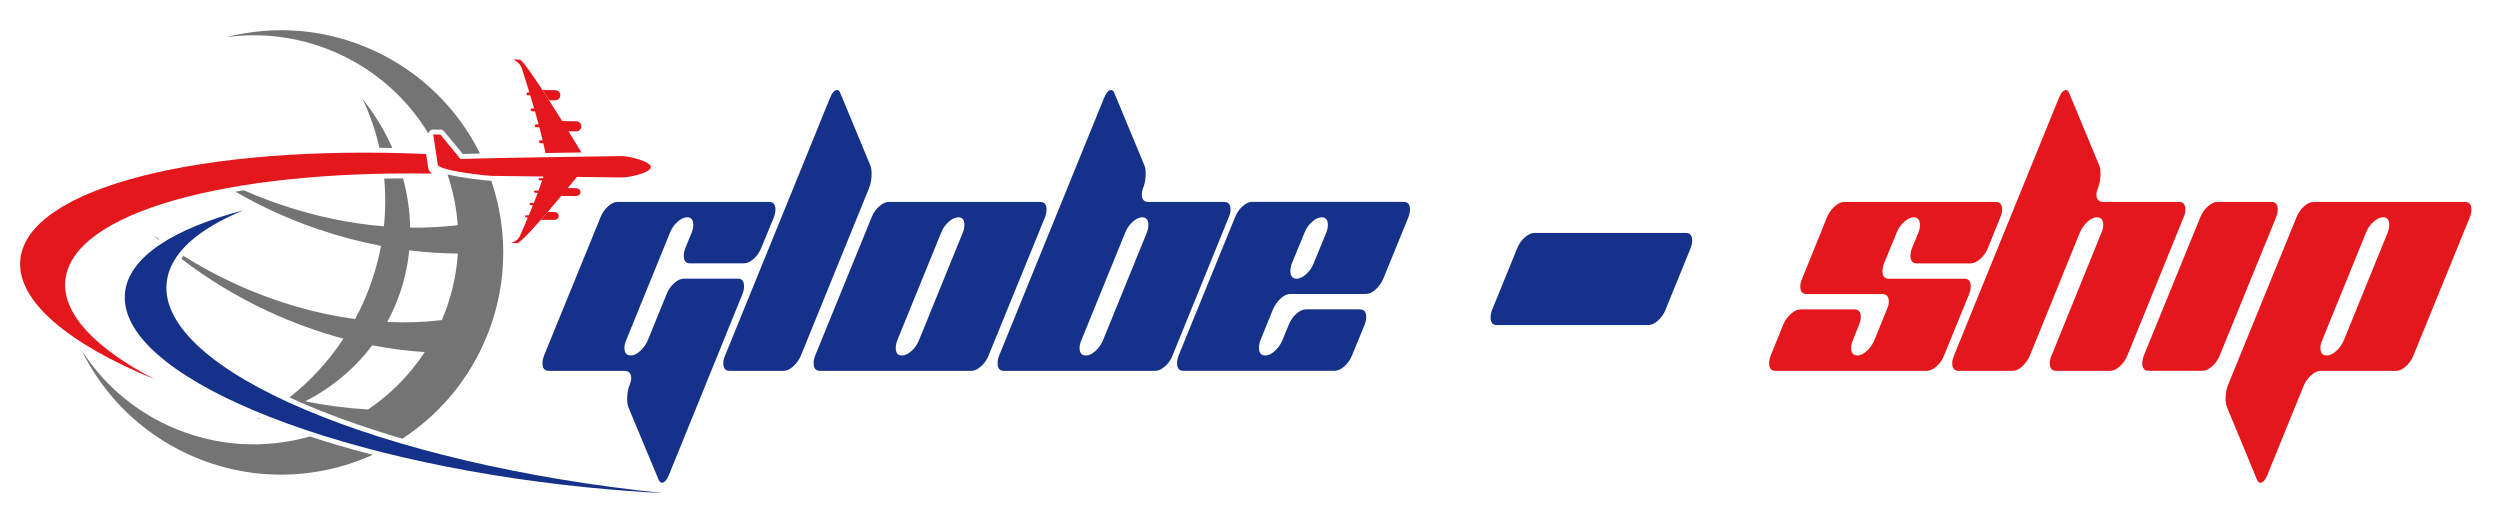 <?xml version="1.0" encoding="UTF-8"?>
<svg id="Layer_42" data-name="Layer 42" xmlns="http://www.w3.org/2000/svg" viewBox="0 0 1114.71 234">
  <defs>
    <style>
      .cls-1 {
        fill: #163189;
      }

      .cls-2 {
        fill: #737473;
      }

      .cls-3 {
        fill: #e4181c;
      }
    </style>
  </defs>
  <g>
    <g>
      <path class="cls-3" d="M290.22,74.53c.02-1.32-2.47-2.54-5.29-3.44-2.82-.9-5.97-1.47-7.29-1.49,0,0-54.62.68-72.31,1.3-3.39-4.15-8.68-10.52-8.97-10.91l-3.21-.04c.17.5,1.49,10.18,2.02,13.41,0,.29.26.58.73.86.81.49,2.24.96,4.01,1.4,3.06.76,7.13,1.42,10.77,1.91,4.07.55,7.59.88,8.56.89l23.05.28c-.08.24-.15.49-.23.73l-1.29-.02c-.22,0-.38.05-.5.14-.12.09-.18.22-.18.36,0,.28.24.51.67.52h.97c-.36,1.1-.74,2.18-1.13,3.26-.15.42-.31.84-.46,1.26l-1.37-.02c-.22,0-.38.05-.5.14-.12.09-.18.22-.18.36,0,.28.24.51.67.52h1c-.16.43-.32.85-.47,1.27-.42,1.1-.84,2.19-1.26,3.25l-1.26-.02c-.22,0-.38.05-.5.14-.12.09-.18.22-.18.36,0,.28.24.51.67.52h.86c-.4,1-.79,1.97-1.18,2.9-.23.55-.45,1.08-.67,1.61h-.99c-.22-.01-.38.04-.5.13-.12.09-.18.22-.18.36,0,.28.24.51.67.52h.58c-.13.31-.26.62-.39.91-1.31,3.07-2.45,5.66-3.24,7.51-1.07,2.15-3.91,2.94-3.91,2.94l2.83.04c.71,0,3.01-2.17,6.05-5.44,1.37-1.47,2.89-3.16,4.48-4.98.99-1.13,2.02-2.31,3.05-3.51,2.02-2.34,4.07-4.78,6.03-7.12h0l6.22.08c1.49.02,2.35-.76,2.36-1.75,0-.49-.2-.94-.6-1.26-.39-.33-.98-.53-1.72-.54l-3.34-.04c-.58.7-1.18,1.42-1.79,2.15.61-.73,1.21-1.45,1.79-2.15,1.5-1.81,2.89-3.5,4.09-4.96l20.25.25c2.63.03,12.66-1.98,12.69-4.61Z"/>
      <path class="cls-3" d="M248.56,95.06c-.39-.33-.98-.53-1.72-.54l-2.61-.03c-1.03,1.2-2.06,2.38-3.05,3.51l5.61.07c1.5.02,2.35-.77,2.36-1.75,0-.49-.2-.94-.59-1.26Z"/>
      <path class="cls-3" d="M247.45,44.72c.75,0,1.34-.24,1.74-.64.4-.4.62-.97.63-1.59.01-1.25-.82-2.28-2.31-2.29l-5.61-.07c.96,1.47,1.95,3,2.95,4.57l2.61.03Z"/>
      <path class="cls-3" d="M232.65,30.37c.73,2.38,1.8,5.72,3.02,9.68.12.38.24.77.36,1.17h-.58c-.43-.01-.68.28-.68.64,0,.18.06.34.17.46.11.12.28.19.49.2h.99c.21.69.42,1.38.63,2.09.36,1.21.73,2.45,1.1,3.73h-.86c-.43-.02-.68.27-.68.63,0,.18.05.34.17.46.11.12.28.19.5.2l1.25.02c.39,1.37.78,2.76,1.17,4.18.15.54.29,1.08.44,1.62h-1c-.43-.02-.68.27-.68.63,0,.18.06.34.17.46.11.12.28.19.49.2l1.37.02c.14.54.28,1.08.42,1.62.35,1.38.7,2.78,1.04,4.18h-.97c-.43-.02-.68.27-.68.63,0,.18.06.34.17.46.11.12.28.2.49.2l1.29.02c.34,1.46.66,2.91.96,4.36,5.6-.09,11.11-.17,16.04-.25-1.46-2.41-3.48-5.72-5.77-9.44-.54-.88-1.1-1.79-1.67-2.7.57.92,1.13,1.82,1.67,2.7l3.34.04c.75,0,1.34-.24,1.74-.64.41-.41.62-.97.63-1.59.02-1.25-.82-2.27-2.31-2.29l-6.22-.08h0c-1.89-3.05-3.88-6.21-5.83-9.25-1-1.56-1.99-3.1-2.95-4.57-1.54-2.36-3.01-4.56-4.34-6.48-2.95-4.26-5.18-7.1-5.89-7.11l-2.83-.03s2.81,1.09,3.82,3.87Z"/>
    </g>
    <path class="cls-1" d="M74.31,126.09c1.29-12.9,13.68-23.87,34.25-32.34-31.53,8.29-51.25,20.99-52.83,36.83-3.61,36.18,88.78,75.02,206.36,86.76,11.49,1.15,22.79,1.99,33.84,2.55-126.45-12.95-225.51-54.8-221.62-93.79Z"/>
    <path class="cls-3" d="M29.14,124.95c3.02-30.24,72.15-49.03,163.41-47.54-1.18-.95-1.57-1.98-1.64-2.8-.23-1.42-.55-3.56-.9-5.94-99.81-4.35-177.73,14.88-180.94,47.02-1.84,18.43,21.23,37.54,59.84,53.41-26.34-13.77-41.27-29.18-39.78-44.15Z"/>
    <path class="cls-2" d="M169.18,65.9c1.91.02,3.83.05,5.75.09-3.42-7.75-7.89-15.14-13.33-21.96,3.33,6.93,5.87,14.27,7.58,21.87ZM70.9,106.66c-.93-.68-1.85-1.36-2.76-2.06.81.75,1.64,1.5,2.47,2.24.1-.06.19-.12.29-.19ZM114.56,186.8c.43-.1.85-.22,1.28-.32-.14-.06-.28-.11-.41-.17-.29.16-.58.33-.87.49ZM191.02,59.51c.06-.3.18-.59.37-.85.42-.58,1.09-.92,1.81-.91l3.21.04c.31,0,.62.07.89.2.33.15.63.39.85.7.19.25,1.99,2.43,3.73,4.54,1.44,1.75,3.07,3.72,4.48,5.44,2.15-.07,4.76-.14,7.67-.21-9.69-19.51-25.84-35.98-47.15-45.83-21.53-9.95-44.8-11.51-66.11-6.04,16.69-2.3,34.21-.02,50.64,7.58,17.07,7.89,30.54,20.4,39.62,35.35ZM74.9,189.71c-16.43-7.59-29.53-19.45-38.59-33.66,9.65,19.78,25.92,36.48,47.45,46.43,27.19,12.56,57.13,11.76,82.42.32-9.77-2.54-19.14-5.27-28.01-8.19-20.27,5.79-42.63,4.63-63.27-4.9ZM219.09,80.61c-1.25-.04-4.74-.38-8.69-.91-3.08-.41-7.44-1.08-10.87-1.92,2.46,7.29,4.02,14.9,4.58,22.63-6.85.82-13.95,1.18-21.23,1.08-.14-7.39-1.22-14.76-3.17-21.96-2.81.01-5.61.05-8.38.1.64,7,.6,14.13-.16,21.29-15.15-1.24-30.88-4.47-46.6-9.87-5.45-1.87-10.74-3.95-15.86-6.21-1.27.2-2.52.41-3.76.62,11.15,6.48,23.35,12.09,36.42,16.58,9.55,3.28,19.09,5.79,28.53,7.59-1.86,9.88-5.09,19.73-9.82,29.26-.56,1.14-1.15,2.26-1.74,3.37-17.66-2.37-36.01-7.63-54.04-15.96-7.93-3.66-15.45-7.77-22.51-12.22-.33.42-.65.84-.95,1.27,11.57,8.94,24.66,16.95,39.05,23.6,11.04,5.1,22.19,9.1,33.24,12.06-6.74,10.23-14.91,19.02-24.06,26.2,14.61,6.72,31.61,12.9,50.32,18.39,15.11-9.83,27.73-23.89,35.85-41.46,11.11-24.05,11.77-50.26,3.84-73.5ZM164.1,182.58c-9.15-.52-18.53-1.72-28.02-3.63,11.66-5.96,21.93-14.38,29.9-24.99,7.92,1.55,15.75,2.55,23.4,3.02-6.78,10.35-15.43,18.97-25.29,25.6ZM172.66,143.56c.5-.92.99-1.85,1.46-2.8,4.64-9.36,7.38-19.2,8.36-29.14,7.35.91,14.59,1.38,21.67,1.43-.67,9.98-3,20-7.13,29.68-7.81.94-15.96,1.22-24.36.83Z"/>
  </g>
  <g>
    <path class="cls-1" d="M280.24,181.75c-.4-1.05-.6-2.38-.6-3.99,0-2.38.4-4.52,1.21-6.42.4-.95.6-1.85.6-2.71,0-2.19-1.01-3.28-3.02-3.28h-33.82c-1.81,0-2.72-1.14-2.72-3.42,0-1.04.24-2.19.7-3.42l25.16-61.62c.74-1.9,1.84-3.52,3.32-4.85,1.48-1.33,2.88-2,4.23-2h67.64c1.88,0,2.82,1.14,2.82,3.42,0,1.05-.24,2.19-.7,3.42l-5.64,13.69c-.74,1.9-1.86,3.52-3.37,4.85-1.51,1.33-2.94,2-4.28,2h-24.16c-1.81,0-2.72-1.14-2.72-3.43,0-1.04.23-2.19.7-3.42l2.81-6.85c.48-1.23.72-2.37.72-3.42,0-2.28-.91-3.42-2.72-3.42-1.34,0-2.77.67-4.28,2-1.51,1.33-2.63,2.95-3.37,4.85l-19.52,47.92c-.54,1.24-.81,2.38-.81,3.42,0,2.28.94,3.42,2.82,3.42,1.34,0,2.75-.67,4.22-2,1.47-1.33,2.61-2.95,3.42-4.86l8.36-20.53c.74-1.9,1.86-3.52,3.37-4.85,1.51-1.33,2.93-2,4.28-2h24.16c1.81,0,2.72,1.14,2.72,3.42,0,1.05-.24,2.19-.7,3.42l-32.71,80.44c-1.01,2.47-2.08,3.71-3.22,3.71-.6,0-1.11-.48-1.51-1.43l-13.39-32.09Z"/>
    <path class="cls-1" d="M388.04,73.64c.4.95.6,2.24.6,3.85,0,2.38-.4,4.56-1.21,6.56l-30.3,74.45c-.81,1.9-1.95,3.52-3.42,4.85-1.48,1.33-2.89,2-4.23,2h-24.16c-1.88,0-2.82-1.14-2.82-3.42,0-1.04.27-2.19.81-3.42l30.7-75.31,16-39.36c1.01-2.47,2.08-3.71,3.22-3.71.6,0,1.07.43,1.41,1.28l13.39,32.23Z"/>
    <path class="cls-1" d="M463.83,90.04c1.88,0,2.82,1.14,2.82,3.42,0,1.05-.24,2.19-.7,3.42l-25.16,61.62c-.74,1.9-1.86,3.52-3.37,4.85-1.51,1.33-2.9,2-4.18,2h-67.64c-1.88,0-2.82-1.14-2.82-3.42,0-1.04.23-2.19.7-3.42l25.16-61.62c.74-1.9,1.86-3.52,3.37-4.85,1.51-1.33,2.9-2,4.18-2h67.64ZM429.31,103.73c.47-1.23.7-2.38.7-3.42,0-2.28-.91-3.42-2.72-3.42-1.34,0-2.76.67-4.27,2-1.51,1.33-2.63,2.95-3.37,4.86l-19.53,47.92c-.48,1.23-.72,2.37-.72,3.42,0,2.28.91,3.42,2.72,3.42,1.34,0,2.77-.66,4.28-2,1.51-1.33,2.63-2.95,3.37-4.85l19.52-47.92Z"/>
    <path class="cls-1" d="M545.86,90.04c1.88,0,2.82,1.14,2.82,3.42,0,1.05-.27,2.19-.8,3.42l-25.06,61.62c-.74,1.9-1.86,3.52-3.37,4.85-1.51,1.33-2.94,2-4.28,2h-67.64c-1.81,0-2.72-1.14-2.72-3.42,0-1.04.23-2.19.7-3.42l46.7-114.67c1.01-2.47,2.08-3.71,3.22-3.71.6,0,1.07.43,1.41,1.28l13.39,32.23c.4.95.61,2.24.61,3.85,0,2.38-.4,4.56-1.21,6.56-.34.95-.5,1.85-.5,2.71,0,2.19.97,3.28,2.92,3.28h33.82ZM511.34,103.73c.47-1.23.71-2.38.71-3.42,0-2.28-.94-3.42-2.81-3.42-1.28,0-2.66.67-4.17,2-1.51,1.33-2.63,2.95-3.37,4.86l-19.52,47.92c-.55,1.23-.82,2.37-.82,3.42,0,2.28.94,3.42,2.82,3.42,1.34,0,2.75-.66,4.23-2,1.48-1.33,2.62-2.95,3.42-4.85l19.52-47.92Z"/>
    <path class="cls-1" d="M571.04,133.1c-1.48,1.33-2.62,2.93-3.43,4.83l-5.54,13.64c-.48,1.25-.71,2.41-.71,3.46,0,2.31.94,3.46,2.82,3.46,1.34,0,2.75-.66,4.23-2,1.47-1.33,2.62-2.95,3.42-4.85l2.82-6.85c.74-1.9,1.84-3.52,3.32-4.85,1.48-1.33,2.88-2,4.23-2h24.16c1.88,0,2.82,1.14,2.82,3.42,0,1.05-.24,2.19-.7,3.42l-5.64,13.69c-.74,1.9-1.86,3.52-3.37,4.85-1.51,1.33-2.94,2-4.28,2h-67.64c-1.81,0-2.72-1.14-2.72-3.42,0-1.04.24-2.19.7-3.42l25.16-61.62c.74-1.9,1.84-3.52,3.32-4.85,1.47-1.33,2.88-2,4.23-2h67.64c1.88,0,2.82,1.14,2.82,3.42,0,1.05-.24,2.19-.71,3.42l-11.19,27.38c-.81,1.9-1.95,3.52-3.43,4.85-1.48,1.33-2.89,2-4.23,2h-33.87c-1.34,0-2.76.66-4.23,1.99ZM576.03,117.39c-.45,1.24-.67,2.39-.67,3.44,0,2.29.94,3.44,2.82,3.44,1.27,0,2.67-.66,4.18-2,1.51-1.33,2.63-2.95,3.37-4.85l5.64-13.69c.47-1.23.71-2.38.71-3.42,0-2.28-.91-3.42-2.73-3.42-1.35,0-2.78.66-4.29,1.99s-2.64,2.93-3.38,4.83l-5.64,13.69Z"/>
    <path class="cls-1" d="M751.79,103.87c1.81,0,2.72,1.14,2.72,3.42,0,1.05-.24,2.19-.71,3.42l-11.17,27.38c-.74,1.9-1.86,3.52-3.37,4.85-1.51,1.33-2.94,2-4.28,2h-67.64c-1.81,0-2.72-1.14-2.72-3.42,0-1.05.23-2.19.7-3.42l11.17-27.38c.74-1.9,1.86-3.52,3.37-4.85,1.51-1.33,2.94-2,4.28-2h67.64Z"/>
    <path class="cls-3" d="M854.56,117.42c-1.81,0-2.72-1.14-2.72-3.42,0-1.04.23-2.19.71-3.42l2.82-6.85c.47-1.23.7-2.38.7-3.42,0-2.28-.94-3.42-2.82-3.42-1.28,0-2.67.67-4.18,1.99-1.51,1.33-2.64,2.95-3.37,4.85l-5.64,13.69c-.47,1.24-.7,2.38-.7,3.43,0,2.29.94,3.43,2.82,3.43h33.82c1.81,0,2.72,1.14,2.72,3.42,0,1.05-.24,2.19-.71,3.42l-11.17,27.38c-.74,1.9-1.86,3.52-3.37,4.85-1.51,1.33-2.94,2-4.28,2h-67.64c-1.81,0-2.72-1.14-2.72-3.42,0-1.04.23-2.19.71-3.42l5.54-13.69c.8-1.9,1.95-3.52,3.42-4.85,1.48-1.33,2.88-2,4.23-2h24.16c1.88,0,2.82,1.14,2.82,3.42,0,1.05-.27,2.19-.8,3.42l-2.72,6.85c-.54,1.24-.81,2.38-.81,3.42,0,2.28.93,3.42,2.8,3.42,1.33,0,2.74-.67,4.2-2.01,1.47-1.34,2.6-2.97,3.4-4.88l5.55-13.68c.57-1.23.85-2.36.85-3.41,0-2.27-.94-3.4-2.82-3.4h-33.82c-1.88,0-2.82-1.14-2.82-3.42,0-1.04.27-2.19.81-3.42l11.07-27.38c.81-1.9,1.95-3.52,3.42-4.85,1.48-1.33,2.88-2,4.23-2h67.64c1.88,0,2.82,1.14,2.82,3.42,0,1.05-.27,2.19-.8,3.42l-5.54,13.69c-.74,1.9-1.86,3.52-3.37,4.85-1.51,1.33-2.94,2-4.28,2h-24.16Z"/>
    <path class="cls-3" d="M971.62,90.04c1.88,0,2.82,1.14,2.82,3.42,0,1.05-.27,2.19-.8,3.42l-25.06,61.62c-.81,1.9-1.95,3.52-3.42,4.85-1.48,1.33-2.89,2-4.23,2h-24.16c-1.88,0-2.82-1.14-2.82-3.42,0-1.04.27-2.19.81-3.42l22.24-54.77c.54-1.23.8-2.38.8-3.42,0-2.28-.94-3.42-2.82-3.42-1.34,0-2.75.67-4.22,2-1.47,1.33-2.61,2.95-3.41,4.86l-22.25,54.77c-.8,1.9-1.95,3.51-3.42,4.84-1.48,1.33-2.89,1.99-4.23,1.99h-24.17c-1.88,0-2.82-1.14-2.82-3.42,0-1.04.27-2.19.8-3.42l46.7-114.67c1.01-2.47,2.08-3.71,3.22-3.71.6,0,1.07.43,1.41,1.28l13.39,32.23c.4.95.6,2.24.6,3.85,0,2.38-.4,4.56-1.21,6.56-.4.95-.6,1.85-.6,2.71,0,2.19,1.01,3.28,3.02,3.28h33.82Z"/>
    <path class="cls-3" d="M958.03,165.34c-1.88,0-2.82-1.14-2.82-3.42,0-1.04.23-2.19.7-3.42l25.16-61.62c.74-1.9,1.86-3.52,3.37-4.85,1.51-1.33,2.9-2,4.18-2h24.16c1.88,0,2.82,1.14,2.82,3.42,0,1.05-.24,2.19-.71,3.42l-25.16,61.62c-.74,1.9-1.86,3.52-3.37,4.85-1.51,1.33-2.9,2-4.18,2h-24.16Z"/>
    <path class="cls-3" d="M1099.14,90.04c1.88,0,2.82,1.14,2.82,3.42,0,1.05-.24,2.19-.7,3.42l-25.16,61.62c-.74,1.9-1.86,3.52-3.37,4.85-1.51,1.33-2.94,2-4.28,2h-33.82c-1.27,0-2.66.67-4.17,2-1.51,1.33-2.63,2.95-3.37,4.86l-16.02,39.36c-1.01,2.47-2.08,3.71-3.22,3.71-.6,0-1.11-.48-1.51-1.43l-13.29-32.09c-.47-1.05-.7-2.38-.7-3.99,0-2.38.4-4.52,1.21-6.42l30.4-74.45c.74-1.9,1.84-3.52,3.32-4.85,1.48-1.33,2.88-2,4.23-2h67.64ZM1064.61,103.72c.48-1.23.72-2.37.72-3.42,0-2.28-.91-3.42-2.72-3.42-1.34,0-2.77.67-4.28,2-1.51,1.33-2.63,2.95-3.37,4.85l-19.51,47.94c-.55,1.23-.82,2.37-.82,3.42,0,2.28.94,3.42,2.82,3.42,1.34,0,2.75-.66,4.23-2,1.48-1.33,2.62-2.95,3.42-4.85l19.51-47.94Z"/>
  </g>
</svg>